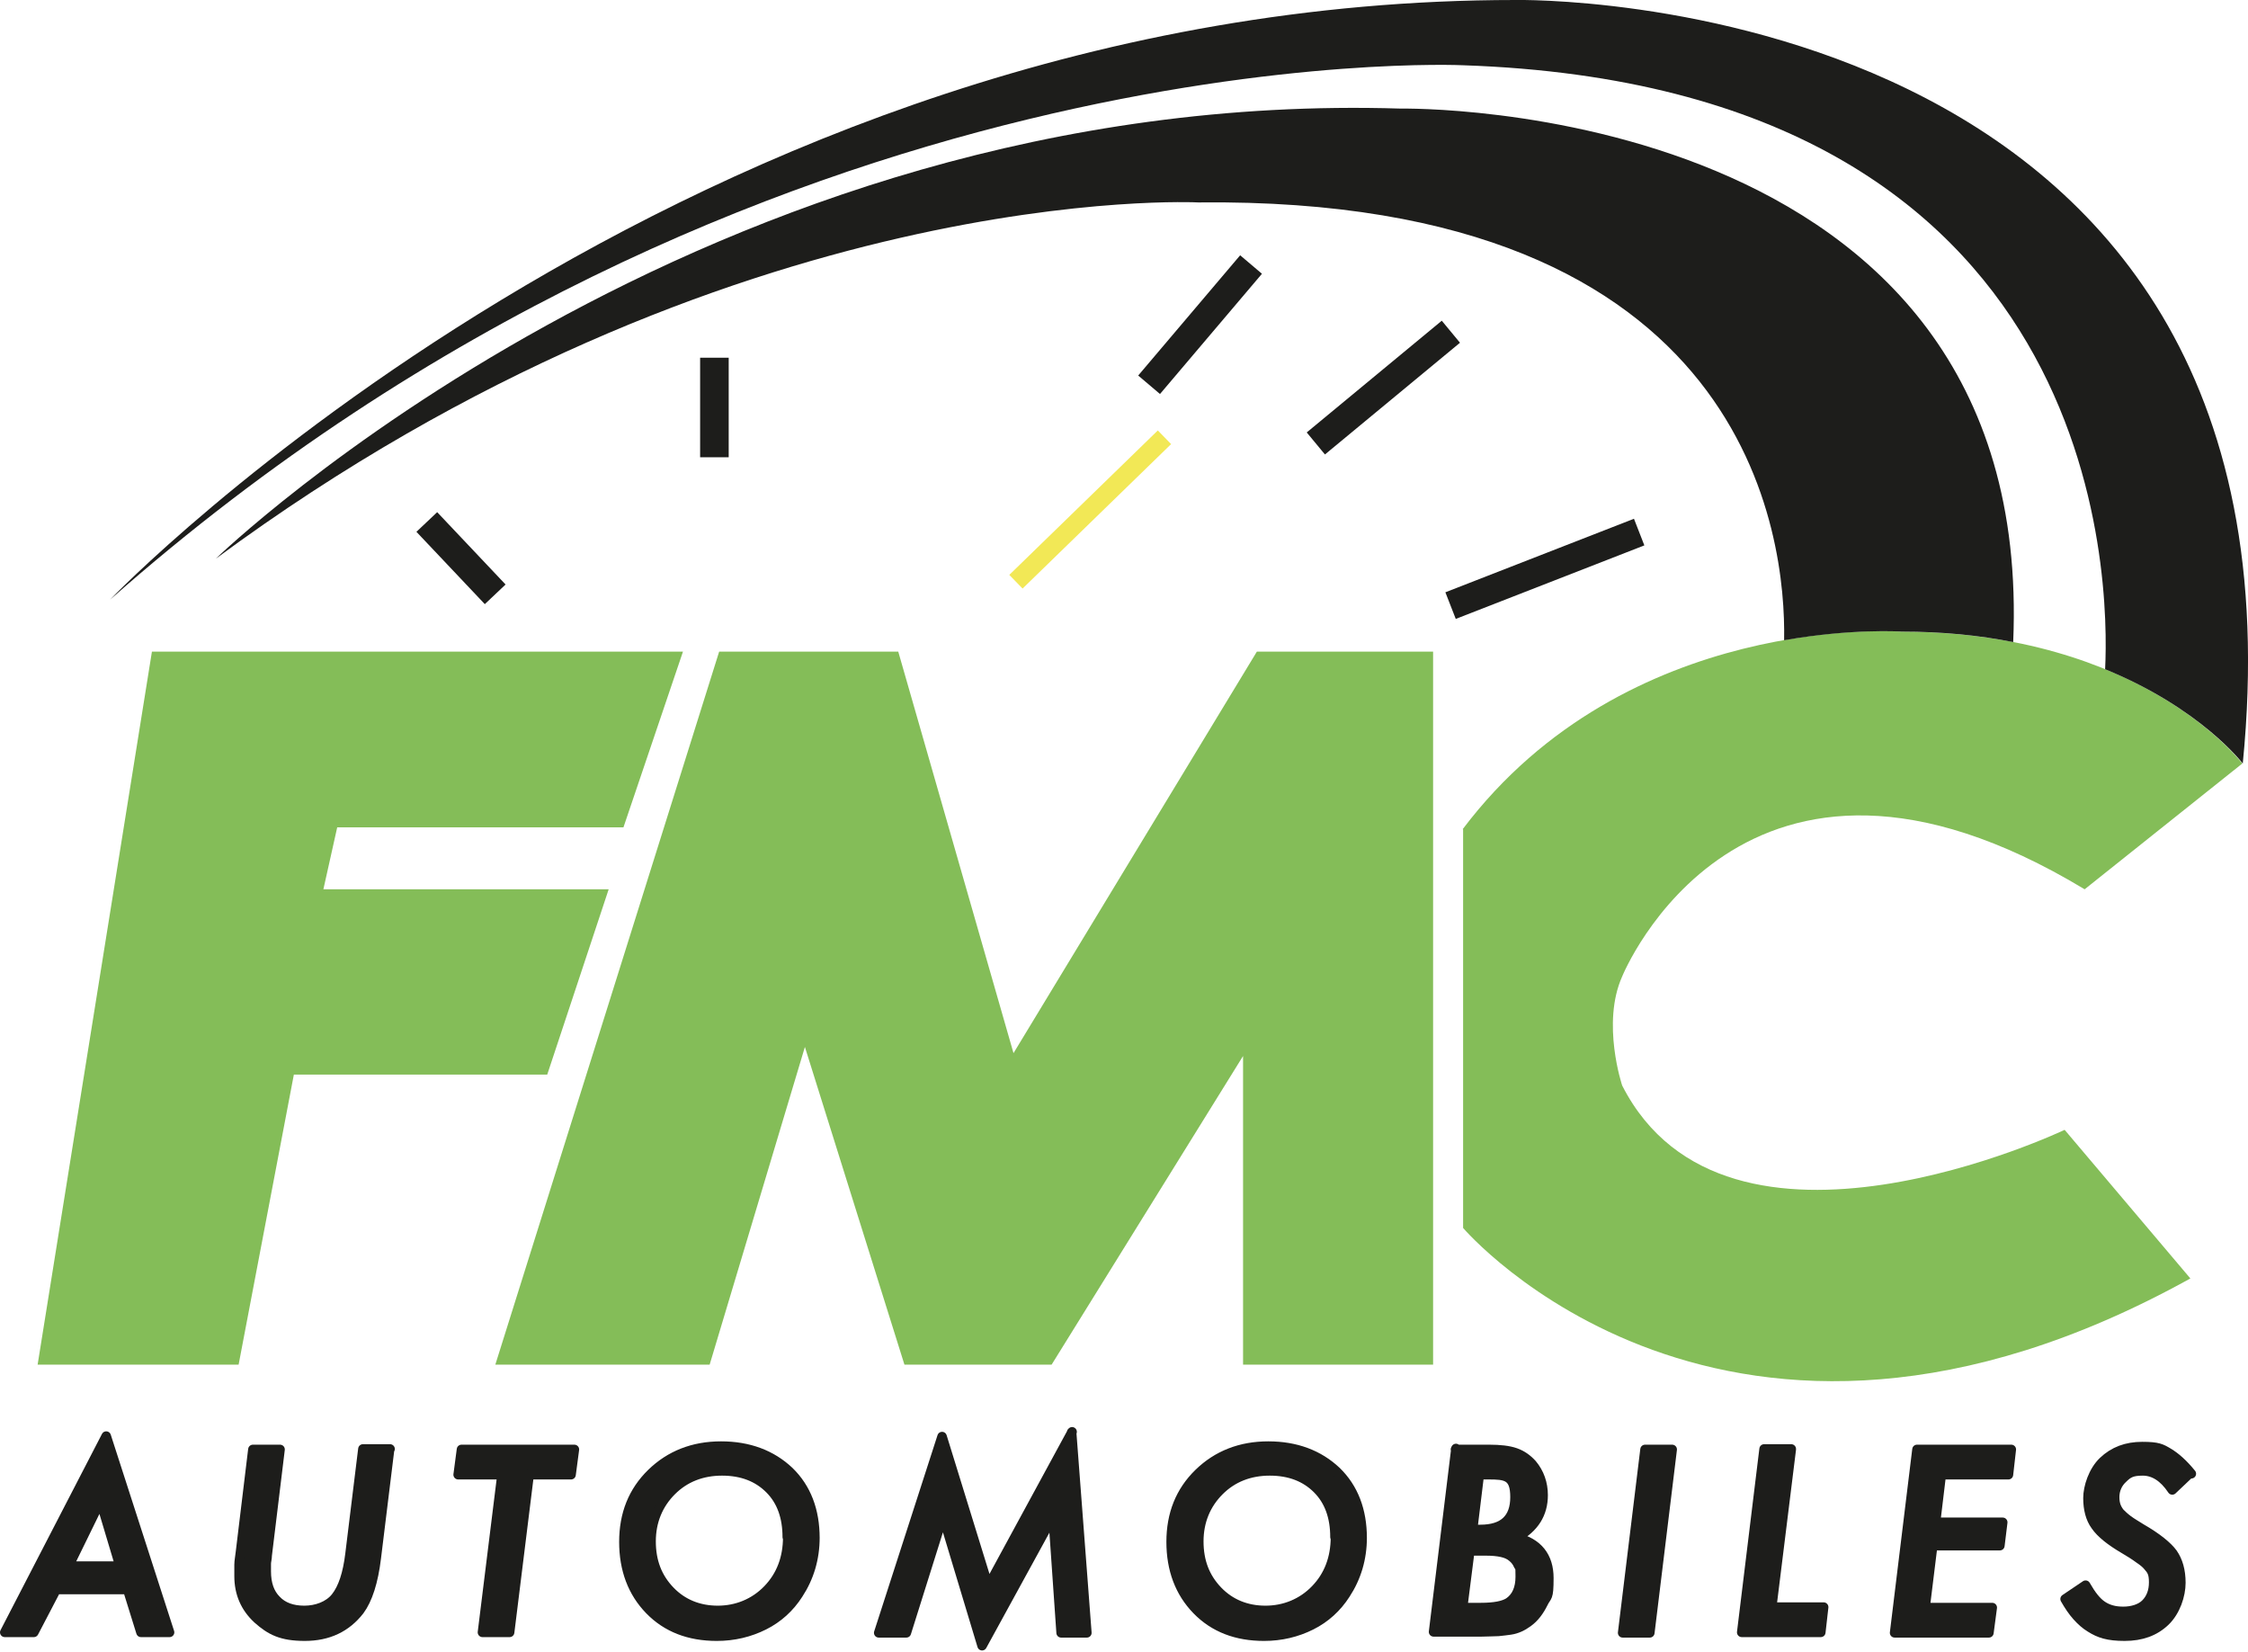 <?xml version="1.0" encoding="UTF-8"?>
<svg id="Calque_2" xmlns="http://www.w3.org/2000/svg" version="1.1" viewBox="0 0 472 346.8">
  <!-- Generator: Adobe Illustrator 29.0.1, SVG Export Plug-In . SVG Version: 2.1.0 Build 192)  -->
  <defs>
    <style>
      .st0, .st1 {
        fill: #1d1d1b;
      }

      .st2 {
        fill: #f2e856;
      }

      .st1 {
        stroke: #1d1d1b;
        stroke-linecap: square;
        stroke-linejoin: round;
        stroke-width: 2px;
      }

      .st3 {
        fill: #84bd58;
      }
    </style>
  </defs>
  <g>
    <path class="st1" d="M11.8,333.7l-4.7,9H1l21.3-41.2,13.3,41.2h-6l-2.8-9s-14.9,0-14.9,0ZM14.3,328.8h10.9l-4.1-13.7-6.7,13.7h0Z"/>
    <path class="st1" d="M81.8,304.3l-2.8,22.8c-.6,5-1.8,8.7-3.5,11-2.8,3.6-6.6,5.4-11.5,5.4s-7.2-1.2-9.9-3.6c-2.6-2.4-3.9-5.4-3.9-9s0-1.6,0-2.4.2-1.7.3-2.7l2.6-21.5h5.7l-2.7,22.2c0,.7-.2,1.3-.2,1.8s0,1.1,0,1.6c0,2.6.7,4.6,2.1,6,1.4,1.5,3.4,2.2,5.9,2.2s5.1-.9,6.6-2.8c1.5-1.9,2.5-4.9,3-9.1l2.7-22h5.7,0Z"/>
    <path class="st1" d="M111.1,309.6l-4.1,33.1h-5.7l4.1-33.1h-9.2l.7-5.3h23.7l-.7,5.3h-8.8Z"/>
    <path class="st1" d="M171.1,322.8c0,4.4-1.2,8.4-3.5,11.9-1.8,2.8-4.2,5-7.2,6.5s-6.3,2.3-9.9,2.3c-5.8,0-10.5-1.8-14.1-5.5-3.6-3.7-5.4-8.5-5.4-14.3s1.9-10.6,5.8-14.4c3.9-3.8,8.8-5.7,14.6-5.7s10.6,1.8,14.3,5.3c3.6,3.5,5.4,8.2,5.4,14h0ZM165.3,322.7c0-4.2-1.2-7.6-3.7-10.1-2.5-2.5-5.8-3.8-10-3.8s-7.8,1.4-10.6,4.2c-2.8,2.8-4.3,6.4-4.3,10.6s1.3,7.6,4,10.4c2.6,2.7,6,4.1,10,4.1s7.7-1.5,10.5-4.4c2.8-2.9,4.2-6.6,4.2-11h0Z"/>
    <path class="st1" d="M225,300.7l3.2,42.1h-5.4l-1.7-24.5-14.9,27.2-8.2-27.2-7.7,24.5h-5.8l13.3-41.2,9.7,31.4,17.6-32.4h0Z"/>
    <path class="st1" d="M286,322.8c0,4.4-1.2,8.4-3.5,11.9-1.8,2.8-4.2,5-7.2,6.5s-6.3,2.3-9.9,2.3c-5.8,0-10.5-1.8-14.1-5.5-3.6-3.7-5.4-8.5-5.4-14.3s1.9-10.6,5.8-14.4c3.9-3.8,8.8-5.7,14.6-5.7s10.6,1.8,14.3,5.3c3.6,3.5,5.4,8.2,5.4,14h0ZM280.3,322.7c0-4.2-1.2-7.6-3.7-10.1-2.5-2.5-5.8-3.8-10-3.8s-7.8,1.4-10.6,4.2c-2.8,2.8-4.3,6.4-4.3,10.6s1.3,7.6,4,10.4c2.6,2.7,6,4.1,10,4.1s7.7-1.5,10.5-4.4c2.8-2.9,4.2-6.6,4.2-11h0Z"/>
    <path class="st1" d="M305.6,304.3h7.1c2.2,0,4.1.2,5.5.7,1.4.5,2.5,1.3,3.5,2.4,1.5,1.8,2.3,4,2.3,6.5,0,3.9-1.9,6.9-5.6,8.9,4.5,1.1,6.8,4,6.8,8.5s-.4,3.6-1.2,5.3c-.8,1.6-1.8,3-3.2,4-1.1.8-2.3,1.4-3.7,1.6-.7.1-1.5.2-2.5.3-1,0-2.1.1-3.5.1h-10.1l4.7-38.5h0ZM308.6,325.7l-1.5,11.8h3.8c2.9,0,4.8-.4,5.9-1.1,1.6-1.1,2.4-2.9,2.4-5.4s-.1-1.8-.4-2.4c-.3-.7-.7-1.2-1.3-1.7s-1.3-.8-2.2-1-2-.3-3.3-.3h-3.4ZM310.6,309.6l-1.4,11.5h1.6c4.9,0,7.3-2.3,7.3-6.8s-1.9-4.7-5.6-4.7h-2Z"/>
    <path class="st1" d="M351.1,304.3l-4.7,38.5h-5.7l4.7-38.5h5.7Z"/>
    <path class="st1" d="M376.1,304.3l-4.1,33.1h10.9l-.6,5.3h-16.6l4.7-38.5h5.7,0Z"/>
    <path class="st1" d="M422.3,304.3l-.6,5.3h-14.1l-1.2,10h14.1l-.6,4.9h-14.1l-1.6,13h14.1l-.7,5.3h-19.8l4.7-38.5h19.8Z"/>
    <path class="st1" d="M459.9,309.2l-3.8,3.6c-1.8-2.7-3.9-4-6.2-4s-3.1.5-4.2,1.6c-1.1,1-1.7,2.4-1.7,3.9s.4,2.4,1.1,3.3c.4.4.9.9,1.7,1.5s1.7,1.1,2.8,1.8c3.3,1.9,5.5,3.7,6.6,5.2,1.1,1.6,1.7,3.6,1.7,6.2s-1.1,6-3.3,8.1c-2.2,2.1-5,3.1-8.5,3.1s-5.3-.6-7.2-1.8c-1-.6-1.9-1.4-2.8-2.4-.9-1-1.7-2.2-2.5-3.6l4.3-2.9c1.2,2.1,2.3,3.5,3.5,4.3s2.6,1.2,4.4,1.2,3.6-.5,4.7-1.6,1.7-2.6,1.7-4.5-.4-2.5-1.2-3.4c-.4-.5-1-1-1.9-1.6-.8-.6-1.9-1.3-3.1-2-2.9-1.7-4.9-3.3-6-4.9-1.1-1.5-1.6-3.5-1.6-5.8s1.1-5.7,3.2-7.7c2.2-2.1,4.9-3.1,8.2-3.1s4,.4,5.5,1.3c1.5.9,3.1,2.3,4.8,4.4h0Z"/>
  </g>
  <polygon class="st3" points="31.9 136.8 7.9 286.5 50.1 286.5 61.7 225.6 114.9 225.6 127.8 186.7 67.9 186.7 70.8 173.7 130.9 173.7 143.4 136.8 31.9 136.8"/>
  <polygon class="st3" points="104 286.5 151 136.8 188.6 136.8 212.8 221.1 263.9 136.8 300.9 136.8 300.9 286.5 261 286.5 261 221.7 220.8 286.5 189.9 286.5 169 219.8 149 286.5 104 286.5"/>
  <path class="st3" d="M307.2,174.1v83.7s55.1,64.7,152.7,10.6l-26.4-31.2s-70.9,33.8-92.9-9.3c0,0-4.4-13.1,0-22.9,0,0,25-61.8,97.1-18.3l33.1-26.4s-20.9-27.7-71.8-27.7c0,0-57.4-4.2-91.9,41.5h0Z"/>
  <rect class="st0" x="93.8" y="106.8" width="6" height="20.9" transform="translate(-54.1 98.5) rotate(-43.4)"/>
  <rect class="st0" x="147" y="75.1" width="6" height="20.9"/>
  <rect class="st0" x="235.4" y="65.2" width="33.1" height="6" transform="translate(37 216.2) rotate(-49.7)"/>
  <rect class="st0" x="272.1" y="78.3" width="36.8" height="6" transform="translate(14.8 203.9) rotate(-39.6)"/>
  <rect class="st0" x="303.1" y="116.4" width="42.5" height="6" transform="translate(-21.2 126) rotate(-21.3)"/>
  <rect class="st2" x="207.2" y="105.1" width="43.5" height="4" transform="translate(-9.9 189.8) rotate(-44.2)"/>
  <path class="st0" d="M374.7,134.4c14.3-2.5,24.5-1.8,24.5-1.8,8.7,0,16.5.8,23.5,2.2,4.9-114.4-128.5-112-128.5-112C147.5,18.2,45.3,117.3,45.3,117.3,153.5,37.4,251.6,42.5,251.6,42.5c116.2-1.3,123.4,70.8,123,91.9Z"/>
  <path class="st0" d="M318.2,0C143.9,0,23.1,125.9,23.1,125.9,158.1,6.6,307.2,13.7,307.2,13.7c135.2,4.6,135.7,108.6,134.8,126.8,20.1,8.2,28.9,19.8,28.9,19.8C487.2-3.4,318.2,0,318.2,0Z"/>
</svg>